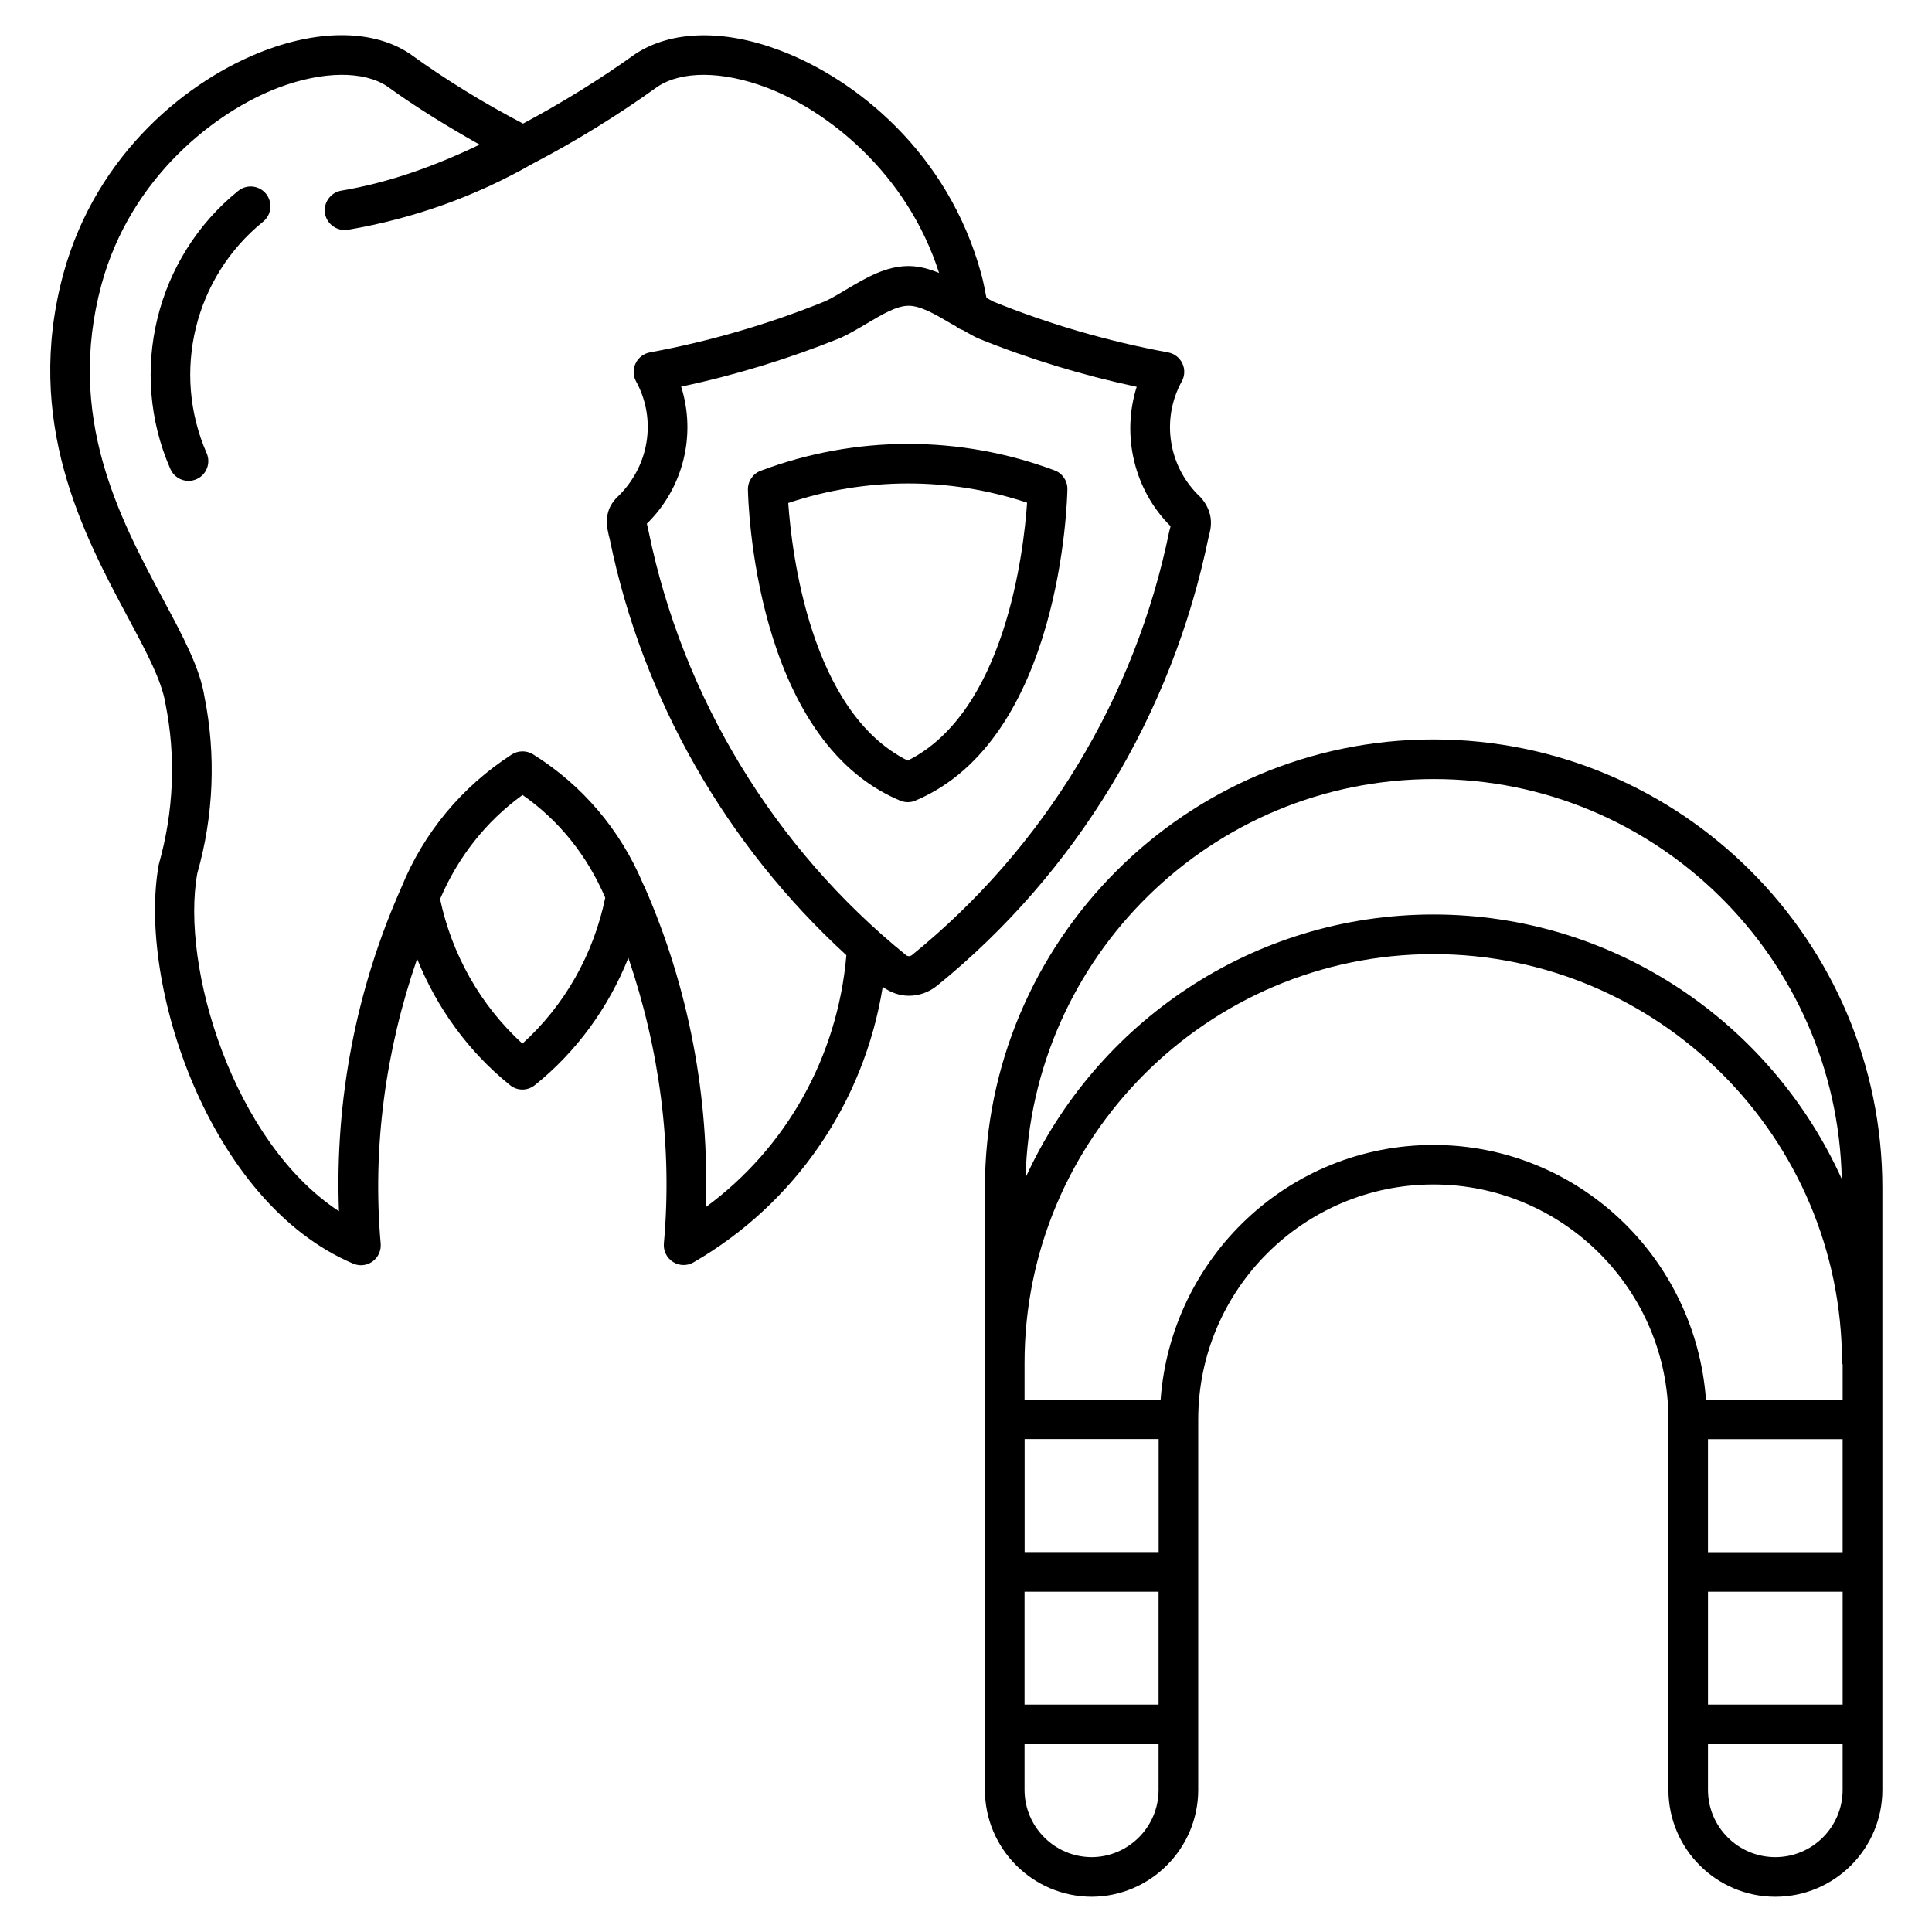 <?xml version="1.0" encoding="UTF-8"?>
<!-- Uploaded to: ICON Repo, www.svgrepo.com, Generator: ICON Repo Mixer Tools -->
<svg fill="#000000" width="800px" height="800px" version="1.1" viewBox="144 144 512 512" xmlns="http://www.w3.org/2000/svg">
 <g>
  <path d="m207.12 194.59c-21.855 17.656-29.242 47.969-17.973 73.703 0.859 1.973 2.793 3.148 4.809 3.148 0.715 0 1.426-0.148 2.098-0.441 2.668-1.152 3.863-4.258 2.711-6.902-9.383-21.434-3.234-46.645 14.945-61.34 2.266-1.828 2.602-5.144 0.797-7.391-1.824-2.266-5.141-2.602-7.387-0.777z"/>
  <path d="m423.45 268.65c-25.105-9.383-52.754-9.34-77.84 0.105-2.074 0.773-3.441 2.769-3.398 4.996 0.043 2.688 1.574 66.168 40.305 82.414 0.652 0.273 1.344 0.418 2.035 0.418s1.387-0.125 2.035-0.418c38.688-16.246 40.242-79.832 40.285-82.52 0.043-2.227-1.32-4.219-3.422-4.996zm-38.898 76.914c-25.863-12.867-30.754-55.379-31.656-68.266 20.531-6.863 42.762-6.906 63.293-0.082-0.883 12.906-5.816 55.48-31.637 68.348z"/>
  <path d="m464.32 286.2c0.547-1.973 1.699-6.086-2.164-10.434-8.5-7.894-10.559-20.531-4.977-30.691 0.82-1.469 0.883-3.254 0.148-4.785-0.715-1.512-2.141-2.602-3.777-2.898-15.934-2.938-31.57-7.496-46.223-13.434-0.652-0.293-1.281-0.715-1.91-1.051-0.418-2.141-0.82-4.305-1.387-6.359-8.797-32.16-33.312-51.66-53.34-59.199-14.926-5.644-28.82-5.309-38.352 0.969-9.508 6.824-19.48 12.953-29.727 18.43-10.328-5.394-20.402-11.547-30.082-18.559-9.32-6.191-23.301-6.488-38.27-0.84-20.09 7.559-44.672 27.078-53.465 59.199-10.645 39.254 5.438 69.254 17.152 91.168 4.805 8.965 8.941 16.711 9.906 22.801 2.793 13.918 2.227 28.445-1.762 42.527-5.773 31.445 13.309 89.719 51.535 105.84 0.652 0.273 1.344 0.418 2.035 0.418 1.09 0 2.184-0.355 3.086-1.008 1.492-1.09 2.289-2.875 2.141-4.703-2.246-25.527 1.281-51.242 9.656-75.488 5.207 12.973 13.582 24.582 24.602 33.461 0.969 0.781 2.121 1.18 3.297 1.18 1.156 0 2.332-0.398 3.273-1.156 11.148-8.941 19.566-20.637 24.812-33.734 8.27 24.246 11.715 50.047 9.406 75.676-0.168 1.953 0.754 3.84 2.414 4.891 1.617 1.051 3.758 1.113 5.438 0.125 27.078-15.68 45.258-42.508 50.148-73.031 2.078 1.531 4.492 2.371 6.926 2.371 2.602 0 5.207-0.859 7.391-2.602 36.863-29.867 62.391-71.895 72.066-119.09zm-181.88 134.37c-11.105-10.141-18.684-23.574-21.812-38.309 4.703-11.043 12.113-20.551 21.852-27.582 9.762 6.801 17.172 16.164 21.914 27.227-3.078 14.922-10.699 28.484-21.953 38.664zm48.598 43.328c1.008-29.117-4.535-58.23-16.184-84.766-0.148-0.336-0.336-0.652-0.484-0.988-0.02-0.02-0.02-0.043-0.02-0.062-5.984-14.168-15.996-26.008-29.117-34.195-1.742-1.051-3.926-1.027-5.644 0.082-13.266 8.566-23.387 20.824-29.242 35.266-11.988 26.91-17.633 56.363-16.52 85.754-27.98-18.305-42.047-64.844-37.535-89.574 4.344-15.199 4.977-31.445 1.891-46.77-1.199-7.617-5.734-16.078-10.98-25.859-11.504-21.496-25.82-48.262-16.289-83.465 7.746-28.34 30.188-45.805 47.023-52.145 11.648-4.367 22.395-4.43 28.609-0.336 7.852 5.688 16.141 10.746 24.559 15.492-11.691 5.606-23.844 10.035-36.672 12.195-2.856 0.504-4.785 3.211-4.305 6.066 0.484 2.875 3.316 4.766 6.066 4.305 17.297-2.938 33.797-8.836 48.871-17.465 11.441-5.961 22.672-12.891 33.23-20.488 6.402-4.219 17.152-4.137 28.719 0.211 16.164 6.086 37.344 22.609 45.848 49.184-2.539-1.027-5.144-1.805-7.934-1.828h-0.168c-6.023 0-11.316 3.129-16.414 6.172-1.973 1.176-3.926 2.352-5.648 3.148-14.949 6.066-30.59 10.625-46.48 13.562-1.656 0.312-3.062 1.387-3.777 2.918-0.734 1.512-0.695 3.297 0.125 4.766 5.562 10.16 3.504 22.773-5.227 30.898-3.59 3.801-2.5 7.977-1.742 10.957 8.691 42.426 30.879 81.051 62.703 110.21-2.309 26.789-15.828 51.016-37.262 66.758zm54.645-66.797c-0.461 0.379-1.113 0.398-1.594 0-34.953-28.34-59.156-68.223-68.184-112.2 0-0.082-0.316-1.363-0.484-2.121 9.762-9.551 13.098-23.637 9.09-36.316 14.379-3.043 28.551-7.391 42.383-12.973 2.266-1.07 4.555-2.414 6.824-3.758 4.051-2.414 7.894-4.703 11.062-4.703h0.043c3.254 0.02 7.137 2.332 11.273 4.766 0.379 0.23 0.797 0.418 1.195 0.652 0.547 0.547 1.195 0.777 1.91 1.051 1.301 0.715 2.519 1.469 3.926 2.141 13.562 5.5 27.711 9.805 42.109 12.867-4.113 12.992-0.609 27.438 8.984 36.945-0.02 0.105-0.355 1.344-0.379 1.449-9.008 44.02-33.23 83.887-68.16 112.2z"/>
  <path d="m523.85 339.96c-65.496 0-118.82 53.301-118.84 118.82v159.54c0 15.617 12.699 28.34 28.383 28.34 15.512-0.105 28.148-12.805 28.148-28.34v-98.117c0-34.363 27.961-62.305 62.324-62.305 34.344 0 62.285 27.941 62.285 62.305v98.117c0 15.617 12.699 28.34 28.34 28.34s28.359-12.699 28.359-28.34v-159.54c-0.043-65.516-53.34-118.82-119-118.82zm0.148 10.496c58.945 0 106.83 47.359 108.09 105.99-18.641-41.25-60.102-70.094-108.23-70.094-47.988 0.02-89.32 28.676-108.07 69.734 1.484-58.461 49.285-105.63 108.21-105.63zm108.32 174.93v29.957h-35.688v-29.957zm-35.684 40.434h35.688v29.914h-35.688zm-181.12 0h35.52v29.914h-35.52zm35.539-10.496h-35.52v-29.957h35.52zm-17.695 80.84c-9.844 0-17.844-7.996-17.844-17.844v-12.09h35.52v12.09c0.02 9.781-7.938 17.781-17.676 17.844zm90.496-188.74c-38.332 0-69.484 29.852-72.277 67.469h-36.062v-9.699c0.02-59.723 48.617-108.32 108.34-108.34 59.742 0.02 108.32 48.617 108.3 108.36 0 0.148 0.148 0.25 0.168 0.398v9.277h-36.23c-2.773-37.613-33.922-67.465-72.234-67.465zm90.621 188.74c-9.844 0-17.844-7.996-17.844-17.844v-12.09h35.688v12.09c0 9.844-7.996 17.844-17.844 17.844z"/>
 </g>
</svg>